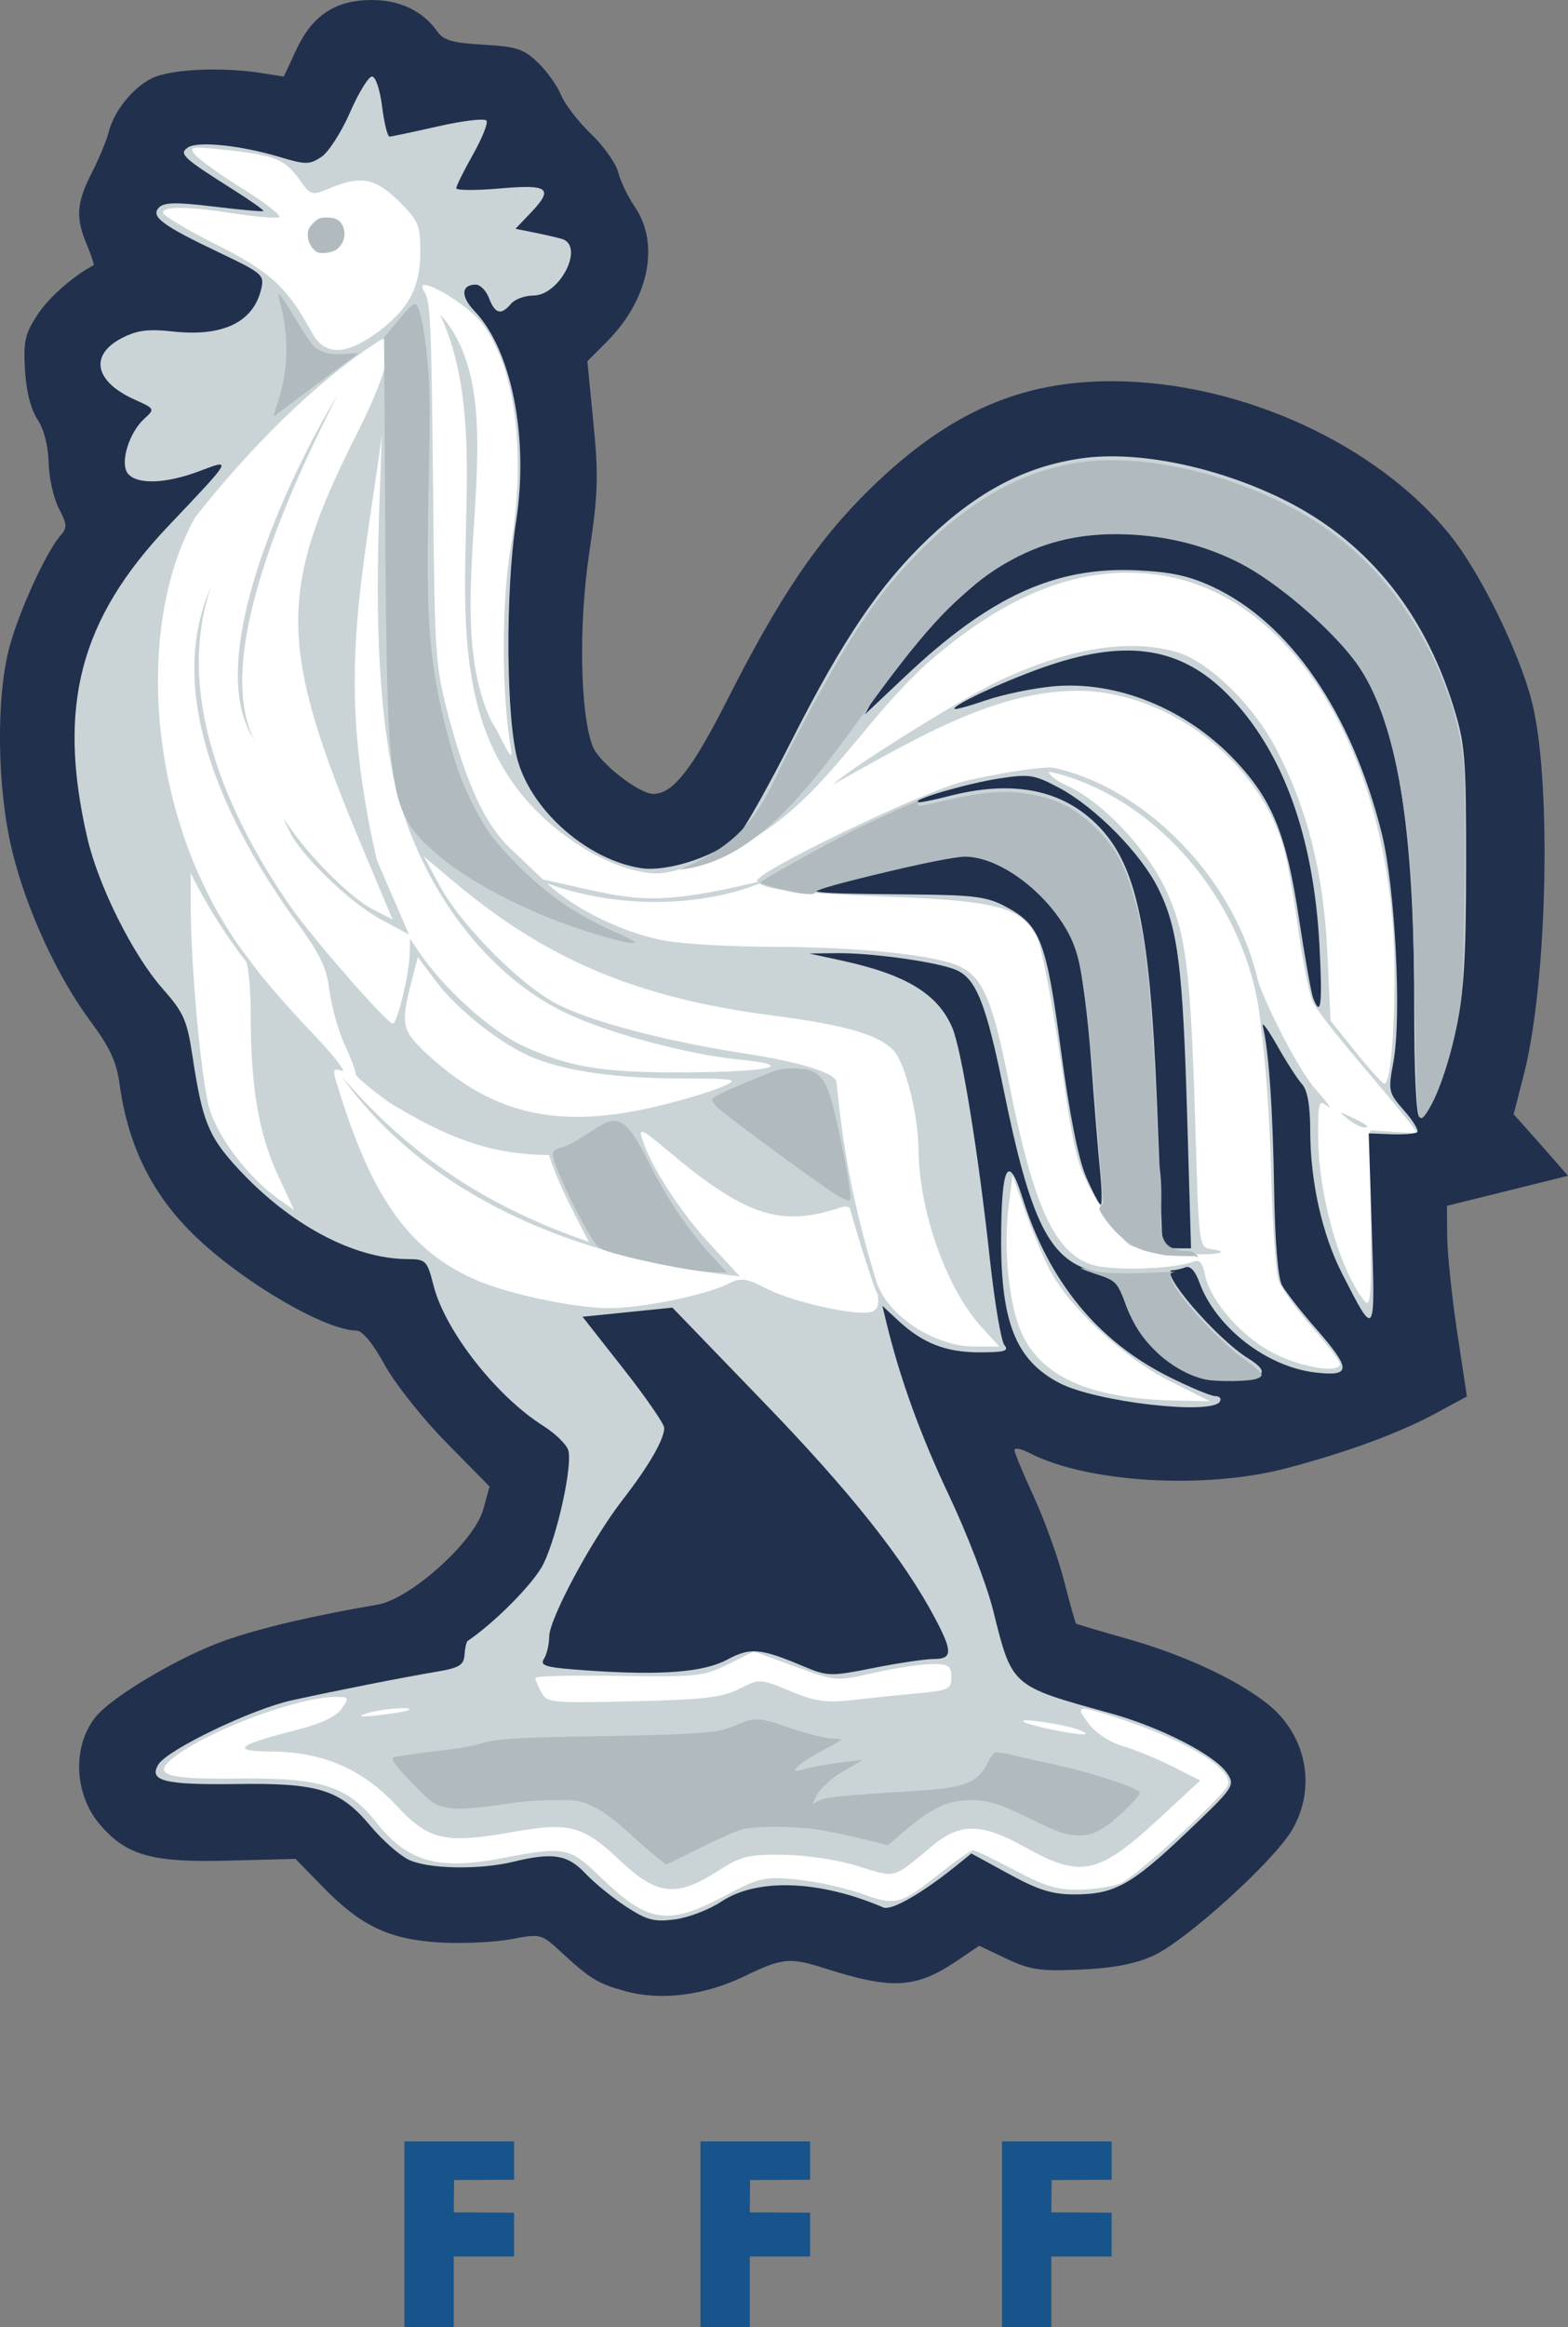 <?xml version="1.0" encoding="UTF-8" standalone="no"?>
<!-- Created with Inkscape (http://www.inkscape.org/) -->

<svg
   width="53.055mm"
   height="78.712mm"
   viewBox="0 0 53.055 78.712"
   version="1.1"
   id="svg8"
   inkscape:version="1.1.2 (b8e25be833, 2022-02-05)"
   sodipodi:docname="France_national_football_team_seal.svg"
   xmlns:inkscape="http://www.inkscape.org/namespaces/inkscape"
   xmlns:sodipodi="http://sodipodi.sourceforge.net/DTD/sodipodi-0.dtd"
   xmlns="http://www.w3.org/2000/svg"
   xmlns:svg="http://www.w3.org/2000/svg"
   xmlns:rdf="http://www.w3.org/1999/02/22-rdf-syntax-ns#"
   xmlns:cc="http://creativecommons.org/ns#"
   xmlns:dc="http://purl.org/dc/elements/1.1/">
  <rect x="0" y="0" width="53.055" height="78.712" fill="#808080" stroke="none"/>
  <defs
     id="defs2" />
  <sodipodi:namedview
     id="base"
     pagecolor="#ffffff"
     bordercolor="#666666"
     borderopacity="1.0"
     inkscape:pageopacity="0.0"
     inkscape:pageshadow="2"
     inkscape:zoom="1.7550622"
     inkscape:cx="35.611273"
     inkscape:cy="184.60884"
     inkscape:document-units="mm"
     inkscape:current-layer="layer1"
     showgrid="false"
     showguides="false"
     inkscape:lockguides="true"
     inkscape:window-width="1920"
     inkscape:window-height="1017"
     inkscape:window-x="-8"
     inkscape:window-y="-8"
     inkscape:window-maximized="1"
     fit-margin-top="0"
     fit-margin-left="0"
     fit-margin-right="0"
     fit-margin-bottom="0"
     inkscape:pagecheckerboard="0" />
  <g
     inkscape:label="Layer 1"
     inkscape:groupmode="layer"
     id="layer1"
     transform="translate(254.108,85.603)">
    <g
       id="g4686-7"
       transform="translate(87.856,10.161)" />
    <path
       style="fill:#ffffff;stroke-width:0.185"
       d="m -241.739,-84.293 c -1.076,0.103 -0.619,-0.397 -1.228,0.708 l -1.181,1.829 -1.95,-0.319 c -1.736,-0.076 -1.437,-0.491 -2.115,-0.096 -0.463,0.27 -0.663,0.446 -0.882,0.906 -0.193,0.405 -0.292,0.823 -0.542,1.312 -0.356,0.699 -0.49,0.808 -0.431,1.564 0.041,0.529 0.475,2.164 0.547,2.32 0.092,0.201 -1.213,0.814 -1.732,1.2 -0.93,0.692 -0.921,1.139 -0.921,2.106 0,0.412 0.123,1.023 0.384,1.537 0.301,0.594 0.305,0.828 0.306,1.408 3.7e-4,0.489 0.91,1.389 1.06,1.681 0.261,0.504 -0.517,1.317 -1.137,2.345 -1.153,1.911 -1.315,2.882 -1.312,5.953 0.002,2.244 0.543,2.518 0.899,3.755 0.505,1.756 1.03,3.401 2.045,4.777 0.579,0.784 0.975,1.553 1.233,2.796 0.392,1.889 0.552,2.188 1.671,3.432 1.367,1.521 3.348,2.932 4.733,3.184 0.557,0.101 2.137,1.501 2.606,2.398 0.3,0.575 0.914,1.509 1.724,2.365 l 1.713,1.754 -0.864,1.742 c -0.151,0.503 -0.924,1.199 -1.815,1.983 l -1.251,1.101 -2.593,0.512 c -2.815,0.556 -4.187,1.271 -5.93,2.428 -2.157,1.432 -2.586,1.287 -1.06,3.024 0.835,0.951 1.947,0.972 4.34,0.812 l 1.895,-0.127 0.988,0.988 c 1.724,1.724 3.361,2.377 5.874,1.883 l 1.14,-0.224 0.671,0.652 c 0.369,0.359 1.457,0.944 1.915,1.156 1.24,0.574 2.924,0.293 4.265,-0.403 1.179,-0.612 1.704,-0.631 3.189,-0.117 1.468,0.508 2.576,0.056 3.765,-0.677 l 0.879,-0.542 1.019,0.416 c 1.287,0.526 1.233,0.697 2.815,0.209 1.019,-0.315 1.635,-0.111 3.14,-1.466 2.172,-1.956 2.625,-1.724 2.733,-3.021 0.066,-0.789 0.063,-0.642 -0.32,-1.294 -0.814,-1.39 -1.565,-1.827 -4.635,-2.712 -0.911,-0.263 -1.2,-0.463 -1.983,-0.787 -0.449,-0.625 -0.797,-1.105 -0.962,-1.791 -0.165,-0.686 -1.187,-2.396 -1.536,-3.187 -0.349,-0.791 -0.278,-2.332 -0.251,-2.362 0.027,-0.031 1.983,-0.083 2.632,0.136 3.353,1.132 6.925,0.404 11.077,-1.614 1.909,-0.928 1.086,-0.127 0.733,-2.038 -0.112,-0.604 0.278,-1.334 0.209,-2.278 l -0.484,-2.853 c 4.313,-1.511 5.096,1.537 2.847,-0.763 l -0.289,-1.51 0.336,-1.421 c 0.869,-3.335 1.032,-9.088 0.318,-11.936 -1.376,-5.481 -2.851,-7.864 -8.509,-9.324 -1.569,-0.405 -2.165,-0.817 -4.006,-0.748 -1.719,0.064 -3.026,0.052 -4.027,0.438 -1.785,0.689 -2.357,1.887 -3.948,3.497 -1.687,1.707 -3.197,3.157 -4.866,6.461 -1.383,2.737 -2.381,3.264 -2.991,3.263 -0.535,-9.1e-4 -2.713,-0.548 -3.075,-1.101 -0.166,-0.253 -0.733,-2.403 -0.853,-3.535 -0.173,-1.644 0.021,-2.305 0.271,-3.774 0.324,-1.902 0.329,-4.393 0.065,-5.53 -0.155,-0.669 -0.482,-1.71 0.19,-2.402 1.065,-1.098 1.396,-1.206 1.288,-2.333 -0.049,-0.509 0.217,-0.731 0.015,-1.004 -0.202,-0.274 -0.183,-0.733 -0.309,-1.117 -0.14,-0.425 -0.393,-0.861 -0.891,-1.277 -0.45,-0.376 -1.289,-0.725 -1.289,-0.903 0,-0.45 -0.184,-1.123 -0.845,-1.396 -0.301,-0.125 -0.834,-0.328 -1.345,-0.293 -0.819,0.057 -0.878,0.223 -1.083,-0.159 -0.346,-0.647 -0.384,-1.342 -1.35,-1.319 z"
       id="path4694-4"
       inkscape:connector-curvature="0"
       sodipodi:nodetypes="ccccccccccscccccccccccccccccccccscccccsccccscccccsccsccccccccccccccccccccccsccccc" />
    <g
       id="g4686"
       transform="matrix(0.7,0,0,0.7,-16.349,-18.01)">
      <path
         style="fill:#cad4d7;stroke-width:0.265"
         d="m -321.987,-94.691 c -1.538,0.148 -0.884,-0.567 -1.754,1.012 l -1.687,2.612 -2.786,-0.456 c -2.481,-0.109 -2.053,-0.702 -3.021,-0.137 -0.661,0.386 -0.947,0.637 -1.26,1.295 -0.275,0.578 -0.418,1.175 -0.774,1.875 -0.509,0.999 -0.7,1.155 -0.615,2.234 0.059,0.756 0.678,3.091 0.781,3.315 0.132,0.286 -1.733,1.163 -2.474,1.714 -1.329,0.988 -1.315,1.626 -1.315,3.009 0,0.589 0.176,1.461 0.548,2.195 0.431,0.849 0.436,1.183 0.437,2.011 5.3e-4,0.698 1.299,1.984 1.515,2.401 0.372,0.72 -0.739,1.881 -1.625,3.35 -1.647,2.73 -1.879,4.117 -1.875,8.504 0.003,3.205 0.776,3.597 1.285,5.365 0.721,2.509 1.472,4.858 2.922,6.824 0.827,1.121 1.393,2.219 1.762,3.994 0.56,2.698 0.789,3.126 2.387,4.903 1.953,2.172 4.783,4.188 6.762,4.548 0.795,0.145 3.053,2.144 3.723,3.426 0.429,0.821 1.306,2.156 2.463,3.378 l 2.447,2.506 -1.234,2.489 c -0.215,0.718 -1.32,1.712 -2.593,2.833 l -1.787,1.573 -3.704,0.732 c -4.021,0.794 -5.982,1.816 -8.472,3.469 -3.082,2.046 -3.694,1.838 -1.515,4.32 1.193,1.359 2.782,1.389 6.2,1.16 l 2.708,-0.181 1.411,1.411 c 2.462,2.462 4.801,3.396 8.391,2.69 l 1.628,-0.32 0.958,0.932 c 0.527,0.512 2.082,1.348 2.736,1.651 1.772,0.82 4.177,0.419 6.093,-0.576 1.685,-0.875 2.434,-0.902 4.556,-0.167 2.098,0.726 3.68,0.08 5.379,-0.967 l 1.255,-0.774 1.455,0.595 c 1.839,0.752 1.762,0.996 4.021,0.298 1.456,-0.45 2.336,-0.158 4.486,-2.094 3.103,-2.795 3.75,-2.463 3.905,-4.316 0.094,-1.127 0.089,-0.917 -0.456,-1.848 -1.164,-1.985 -2.236,-2.61 -6.621,-3.874 -1.301,-0.375 -1.714,-0.661 -2.834,-1.124 -0.642,-0.892 -1.139,-1.578 -1.375,-2.558 -0.236,-0.98 -1.696,-3.422 -2.194,-4.552 -0.499,-1.13 -0.398,-3.331 -0.359,-3.375 0.039,-0.044 2.833,-0.119 3.76,0.194 4.79,1.617 9.893,0.578 15.825,-2.305 2.728,-1.326 1.552,-0.181 1.047,-2.911 -0.16,-0.863 0.397,-1.905 0.299,-3.255 l -0.692,-4.075 c 6.161,-2.159 7.28,2.196 4.068,-1.09 l -0.412,-2.157 0.481,-2.03 c 1.241,-4.764 1.475,-12.983 0.454,-17.051 -1.966,-7.83 -4.073,-11.234 -12.155,-13.32 -2.241,-0.578 -3.093,-1.166 -5.722,-1.069 -2.456,0.091 -4.323,0.074 -5.753,0.626 -2.549,0.984 -3.367,2.695 -5.641,4.996 -2.409,2.438 -4.567,4.51 -6.951,9.23 -1.976,3.911 -3.401,4.663 -4.272,4.662 -0.765,-0.001 -3.875,-0.782 -4.393,-1.573 -0.237,-0.361 -1.047,-3.432 -1.218,-5.05 -0.248,-2.348 0.03,-3.293 0.387,-5.392 0.463,-2.717 0.47,-6.275 0.093,-7.9 -0.222,-0.956 -0.688,-2.443 0.272,-3.432 1.522,-1.568 1.995,-1.722 1.84,-3.332 -0.07,-0.727 0.31,-1.044 0.022,-1.435 -0.289,-0.391 -0.261,-1.047 -0.442,-1.596 -0.2,-0.607 -0.562,-1.23 -1.273,-1.824 -0.643,-0.537 -1.842,-1.035 -1.842,-1.291 0,-0.643 -0.263,-1.604 -1.207,-1.995 -0.43,-0.178 -1.192,-0.469 -1.922,-0.418 -1.17,0.082 -1.255,0.318 -1.547,-0.227 -0.494,-0.925 -0.548,-1.916 -1.929,-1.885 z m -8.049,5.265 c 0.251,0.002 0.663,0.042 1.297,0.11 2.352,0.252 2.865,0.458 3.558,1.431 0.555,0.779 0.587,0.788 1.478,0.415 1.494,-0.624 2.208,-0.486 3.34,0.646 0.939,0.938 1.027,1.15 1.026,2.447 -10e-4,1.721 -0.59,2.799 -2.147,3.926 -1.486,1.076 -2.495,1.067 -3.09,-0.028 -1.19,-2.191 -2.014,-2.952 -4.618,-4.259 -1.419,-0.712 -2.58,-1.406 -2.58,-1.543 0,-0.327 1.195,-0.313 3.458,0.038 1.012,0.157 1.976,0.24 2.142,0.184 0.166,-0.055 -0.594,-0.658 -1.689,-1.34 -1.095,-0.682 -2.153,-1.437 -2.353,-1.678 -0.209,-0.252 -0.241,-0.354 0.176,-0.35 z m 10.96,6.639 c 0.526,0.069 2.149,1.093 2.741,1.879 1.598,2.122 2.123,6.273 1.365,10.784 -0.445,2.649 -0.446,7.052 -0.001,9.657 0.108,0.633 0.001,0.526 -0.53,-0.529 -0.166,-0.33 -0.297,-0.557 -0.388,-0.688 -2.788,-5.775 1.477,-15.331 -2.499,-19.687 3.701,7.957 -2.752,19.651 6.872,25.754 0.657,0.435 1.767,0.928 2.467,1.096 1.105,0.265 1.486,0.234 2.879,-0.236 5.696,-1.727 7.372,-6.114 11.285,-9.708 3.965,-3.491 7.654,-4.881 11.391,-4.291 6.51,1.028 11.212,9.043 11.244,19.166 0.01,3.032 -0.205,5.395 -0.489,5.393 -0.089,-5.29e-4 -0.711,-0.685 -1.382,-1.521 l -1.219,-1.52 -0.155,-3.307 c -0.179,-3.833 -0.971,-6.97 -2.485,-9.852 -1.115,-2.121 -3.236,-4.187 -4.772,-4.647 -2.296,-0.688 -5.276,-0.2 -8.696,1.423 -1.777,0.843 -7.316,4.309 -7.912,4.951 4.019,-2.214 8.199,-4.808 12.528,-4.482 4.227,0.395 8.205,3.705 9.267,7.712 0.154,0.582 0.461,2.342 0.681,3.91 0.22,1.568 0.538,3.116 0.707,3.44 0.169,0.323 1.153,1.585 2.188,2.803 1.035,1.218 2.102,2.502 2.372,2.853 l 0.491,0.637 -1.152,-0.074 -1.152,-0.074 0.035,4.351 c 0.031,3.892 -0.007,4.297 -0.357,3.836 -1.192,-1.568 -2.181,-5.137 -2.187,-7.889 -0.004,-1.694 0.028,-1.793 0.459,-1.455 0.255,0.2 0.006,-0.154 -0.552,-0.787 -1,-1.133 -2.599,-4.501 -2.822,-5.303 -1.232,-5.295 -5.834,-9.438 -9.893,-10.271 -0.292,-0.06 -2.033,0.129 -4.262,0.643 -1.925,0.444 -10.282,4.468 -10.052,4.841 0.007,0.012 0.019,0.023 0.029,0.034 -5.511,1.324 -6.159,0.777 -10.375,-0.116 -0.523,-0.496 -1.207,-1.147 -1.628,-1.552 -1.155,-1.11 -2.038,-2.995 -2.892,-6.175 -0.687,-2.556 -0.714,-2.92 -0.791,-10.716 -0.086,-8.661 -0.122,-9.479 -0.441,-9.988 -0.147,-0.234 -0.093,-0.317 0.082,-0.294 z m -2.105,2.609 v 5.29e-4 c 0.644,0 0.158,1.852 -1.179,4.486 -3.888,7.663 -3.86,10.368 0.207,20.054 l 1.472,3.505 -0.987,-0.504 c -0.941,-0.48 -2.819,-2.31 -3.827,-3.728 l -0.47,-0.661 0.313,0.655 c 0.548,1.145 2.909,3.424 4.364,4.212 l 1.406,0.761 -0.359,-0.829 c -0.197,-0.456 -0.737,-1.703 -1.198,-2.77 -1.953,-8.515 -0.842,-12.695 0.244,-20.521 -0.199,5.383 -0.497,11.019 0.522,16.348 1.087,5.105 4.308,9.58 8.289,11.519 2.021,0.984 5.933,2.043 8.475,2.293 2.84,0.28 1.489,0.595 -2.648,0.617 -3.992,0.021 -5.633,-0.253 -7.9,-1.321 -1.522,-0.717 -3.783,-2.77 -4.935,-4.481 l -0.445,-0.661 -0.014,0.707 c -0.02,1.003 -0.598,3.394 -0.821,3.394 -0.256,0 -3.336,-3.489 -4.757,-5.389 -3.36,-4.749 -5.787,-10.578 -4.025,-15.72 -2.388,5.373 1.003,11.793 3.897,15.876 1.369,1.851 1.672,2.457 1.831,3.66 0.105,0.793 0.44,1.977 0.744,2.632 0.304,0.655 0.536,1.275 0.515,1.378 -0.021,0.103 0.738,0.741 1.685,1.417 2.669,1.604 4.72,2.482 7.663,2.5 0.451,1.374 1.009,2.436 1.926,4.201 -5.309,-1.837 -8.908,-4.45 -11.981,-8.041 3.572,5.035 10.018,8.703 19.283,9.705 l -1.463,-1.58 c -1.422,-1.536 -2.852,-3.756 -3.264,-5.065 -0.176,-0.56 -0.017,-0.488 1.22,0.553 3.76,3.164 5.451,3.728 8.328,2.778 0.219,-0.072 0.366,-0.081 0.488,0.005 0.39,1.401 1.269,4.194 1.337,4.126 0.101,0.513 0.023,0.78 -0.261,0.889 -0.632,0.243 -3.756,-0.435 -5.069,-1.1 -1.078,-0.546 -1.251,-0.565 -1.943,-0.221 -1.041,0.519 -4.1,1.143 -5.637,1.148 -1.77,0.006 -5.096,-0.709 -6.67,-1.436 -3.167,-1.461 -4.966,-4.078 -6.605,-9.605 -0.146,-0.493 -0.095,-0.565 0.304,-0.421 0.264,0.095 -0.42,-0.769 -1.519,-1.92 -1.1,-1.151 -2.4,-2.658 -2.889,-3.349 -5.06,-6.463 -5.664,-16.19 -2.692,-21.473 2.558,-3.274 5.952,-6.701 9.042,-8.623 z m -2.147,2.678 c -2.507,4.16 -6.556,12.915 -4.033,16.703 -2.229,-4.354 2.52,-13.694 4.033,-16.703 z m 34.439,18.238 c 5.316,1.213 9.763,6.711 10.19,12.426 0.21,1.38 0.43,4.533 0.489,7.007 0.059,2.474 0.226,4.807 0.371,5.185 0.145,0.378 0.87,1.378 1.609,2.224 0.74,0.845 1.345,1.638 1.345,1.761 0,0.477 -1.826,0.189 -3.192,-0.504 -1.56,-0.791 -3.083,-2.535 -3.341,-3.825 -0.114,-0.571 -0.263,-0.726 -0.581,-0.603 -0.942,0.366 -3.943,0.452 -4.888,0.14 -1.804,-0.595 -2.82,-2.83 -4,-8.797 -0.787,-3.98 -1.255,-5.079 -2.39,-5.618 -1.152,-0.547 -4.879,-0.938 -8.993,-0.943 -1.892,-0.002 -4.196,-0.127 -5.121,-0.277 -1.989,-0.323 -4.47,-1.511 -5.818,-2.788 3.444,1.254 7.418,1.134 10.267,0.008 0.458,0.318 2.044,0.473 6.229,0.635 5.293,0.204 6.43,0.513 7.172,1.947 0.221,0.427 0.733,3.067 1.138,5.868 0.71,4.902 0.778,5.163 1.83,6.963 0.601,1.029 1.304,1.965 1.562,2.081 0.258,0.116 1.243,0.281 2.189,0.368 1.592,0.146 2.964,-0.018 1.683,-0.202 -0.552,-0.079 -0.571,-0.219 -0.726,-5.556 -0.23,-7.906 -0.446,-9.688 -1.438,-11.807 -0.944,-2.018 -3.092,-4.271 -4.808,-5.045 -0.722,-0.326 -0.971,-0.693 -0.777,-0.649 z m -30.277,4.088 1.437,1.209 c 4.503,3.788 8.893,5.633 15.404,6.474 3.545,0.458 5.171,0.931 5.877,1.71 0.554,0.612 1.179,3.111 1.191,4.763 0.022,2.981 1.357,6.741 3.05,8.589 h -5.3e-4 l 0.858,0.936 -1.226,-0.002 c -1.764,-0.002 -3.885,-1.292 -4.567,-2.777 -0.047,-0.103 -0.083,-0.175 -0.11,-0.223 -0.977,-3.207 -1.599,-5.938 -1.967,-9.758 -0.013,-0.447 -1.649,-0.967 -4.371,-1.391 -4.032,-0.628 -7.559,-1.561 -9.199,-2.432 -1.759,-0.935 -4.594,-3.801 -5.6,-5.663 z m -11.276,0.794 c 0.396,0.818 1.308,2.506 2.642,4.234 0.145,0.09 0.264,1.314 0.265,2.726 0.003,3.418 0.389,5.657 1.324,7.67 l 0.774,1.666 -0.767,-0.547 c -1.448,-1.031 -2.919,-2.964 -3.33,-4.375 -0.396,-1.363 -0.893,-6.748 -0.903,-9.786 z m 10.984,4.068 0.875,1.168 c 0.91,1.215 2.738,2.724 4.196,3.463 1.554,0.788 4.109,1.215 7.356,1.23 3.081,0.014 3.148,0.026 2.249,0.418 -0.509,0.222 -1.879,0.634 -3.043,0.914 -4.866,1.172 -8.087,0.424 -11.311,-2.625 -1.079,-1.02 -1.15,-1.376 -0.652,-3.295 z m 44.613,7.518 c -0.019,0.013 0.099,0.111 0.342,0.305 0.282,0.226 0.63,0.411 0.772,0.411 0.336,0 0.186,-0.122 -0.624,-0.508 -0.312,-0.149 -0.47,-0.222 -0.489,-0.209 z m -15.868,3.031 0.594,1.687 c 0.327,0.928 0.869,2.223 1.205,2.878 0.922,1.797 3.602,4.275 5.829,5.389 l 1.921,0.961 -1.689,-0.036 c -4.191,-0.089 -6.595,-1.193 -7.495,-3.442 -0.56,-1.4 -0.8,-3.957 -0.556,-5.913 z m -12.508,23.005 1.988,0.725 c 1.983,0.723 1.993,0.724 3.836,0.305 1.016,-0.231 2.27,-0.42 2.787,-0.42 0.814,0 0.94,0.084 0.94,0.63 0,0.581 -0.131,0.643 -1.654,0.784 -0.91,0.084 -2.332,0.232 -3.16,0.327 -1.235,0.142 -1.771,0.064 -2.977,-0.436 -1.465,-0.607 -1.474,-0.607 -2.462,-0.107 -0.817,0.414 -1.723,0.519 -5.138,0.6 -3.942,0.093 -4.16,0.072 -4.432,-0.436 -0.157,-0.294 -0.286,-0.607 -0.286,-0.695 0,-0.088 1.816,-0.131 4.035,-0.097 3.775,0.059 4.115,0.022 5.279,-0.56 z m -20.227,2.197 c 0.67,0 0.685,0.028 0.303,0.574 -0.269,0.383 -1.02,0.731 -2.268,1.047 -2.789,0.708 -3.124,1.007 -1.14,1.017 2.476,0.012 4.408,0.839 6.029,2.58 1.597,1.716 2.353,1.891 5.649,1.309 2.763,-0.488 3.398,-0.318 5.214,1.4 1.753,1.658 2.71,1.762 4.667,0.506 1.154,-0.74 1.49,-0.825 3.206,-0.805 1.112,0.013 2.63,0.244 3.616,0.551 1.851,0.576 1.632,0.636 3.559,-0.966 1.383,-1.149 2.393,-1.135 4.534,0.062 2.676,1.497 3.518,1.314 6.461,-1.406 l 1.98,-1.829 -1.319,-0.668 c -0.725,-0.367 -1.814,-0.816 -2.419,-0.997 -0.647,-0.193 -1.331,-0.642 -1.661,-1.088 -0.671,-0.907 -0.587,-0.918 1.588,-0.204 3.226,1.059 5.433,2.429 5.14,3.191 -0.197,0.514 -4.234,4.23 -5.09,4.686 -0.327,0.174 -1.219,0.332 -1.984,0.352 -1.134,0.029 -1.727,-0.144 -3.216,-0.935 -1.004,-0.534 -1.911,-0.97 -2.016,-0.97 -0.105,0 -0.771,0.459 -1.482,1.02 -2.085,1.647 -2.21,1.681 -3.934,1.075 -0.835,-0.293 -2.256,-0.602 -3.159,-0.687 -1.523,-0.142 -1.772,-0.084 -3.45,0.807 -2.721,1.444 -3.684,1.304 -5.932,-0.864 -1.58,-1.523 -1.743,-1.555 -4.853,-0.96 -3.068,0.587 -4.536,0.165 -6.041,-1.735 -1.396,-1.762 -2.657,-2.165 -6.645,-2.12 -3.6,0.04 -4.253,-0.183 -3.1,-1.058 1.709,-1.297 5.984,-2.886 7.764,-2.886 z m 3.363,0.543 c 0.171,0.006 0.259,0.033 0.201,0.085 -0.061,0.054 -0.706,0.167 -1.434,0.251 -0.892,0.103 -1.108,0.079 -0.661,-0.072 0.413,-0.14 1.21,-0.248 1.698,-0.264 0.073,-0.002 0.139,-0.003 0.196,-5.16e-4 z m 30.143,0.589 c 0.58,0.027 1.972,0.274 2.491,0.479 0.304,0.12 0.36,0.204 0.132,0.197 -0.677,-0.021 -2.711,-0.461 -2.871,-0.621 -0.049,-0.049 0.054,-0.064 0.248,-0.055 z"
         id="path4694"
         inkscape:connector-curvature="0"
         sodipodi:nodetypes="ccccccccccscccccccccccccccccccccscccccsccccscccccsccsccccccccccccccccccccccscccccccccccccsccscccccccccccccscccccccccccccsccccccccccccccccscccccccccccccccccccscccccscccsccccccccccccccscccccccccccccccccscsccccccccscsccccscccccscccccccccssccccccccsccccsscccccccssccccccscccccsssccccccscccscsccccscssscccccscccccccccsscssscccccccccccccccccc" />
      <path
         style="fill:#17548c;stroke-width:1"
         d="m -930.336,64.438 v 34 h 9 v -13 h 11 v -8 l -10.992,-0.057 c -0.004,-2.263 0.049,-3.493 0.057,-5.887 l 10.936,-0.057 v -7 z m 54,0 v 34 h 9 v -13 h 11 v -8 l -10.992,-0.057 c -0.004,-2.263 0.049,-3.493 0.057,-5.887 l 10.936,-0.057 v -7 z m 55,0 v 34 h 9 v -13 h 11 v -8 l -10.992,-0.057 c -0.004,-2.263 0.049,-3.493 0.057,-5.887 l 10.936,-0.057 v -7 z"
         id="path4690"
         transform="matrix(0.265,0,0,0.265,-73.568,-10.161)"
         inkscape:connector-curvature="0"
         sodipodi:nodetypes="ccccccccccccccccccccccccccccccccc" />
      <path
         style="fill:#21304d;stroke-width:0.265"
         d="m -309.452,-0.35 c -1.325,-0.369 -1.671,-0.582 -3.124,-1.922 -0.911,-0.841 -0.95,-0.85 -2.381,-0.582 -0.8,0.15 -2.348,0.22 -3.44,0.157 -2.438,-0.142 -3.811,-0.793 -5.649,-2.679 l -1.326,-1.361 -3.208,0.085 c -3.706,0.098 -4.924,-0.235 -6.205,-1.694 -1.283,-1.461 -1.401,-3.786 -0.265,-5.23 0.769,-0.978 4.049,-2.924 6.242,-3.703 1.692,-0.601 4.205,-1.193 7.405,-1.744 1.593,-0.274 4.676,-3.048 5.104,-4.591 l 0.309,-1.114 -2.084,-2.117 c -1.147,-1.165 -2.491,-2.858 -2.989,-3.767 -0.57,-1.039 -1.076,-1.652 -1.366,-1.654 -1.453,-0.01 -5.193,-2.159 -7.569,-4.349 -2.209,-2.036 -3.45,-4.453 -3.876,-7.549 -0.15,-1.088 -0.471,-1.787 -1.394,-3.028 -1.622,-2.181 -3.113,-5.421 -3.802,-8.26 -0.733,-3.02 -0.788,-7.41 -0.122,-9.868 0.473,-1.746 1.77,-4.577 2.455,-5.355 0.34,-0.386 0.331,-0.545 -0.076,-1.323 -0.254,-0.486 -0.476,-1.479 -0.492,-2.207 -0.019,-0.82 -0.224,-1.614 -0.539,-2.09 -0.321,-0.483 -0.544,-1.364 -0.604,-2.381 -0.082,-1.395 1.4e-4,-1.759 0.609,-2.684 0.55,-0.836 1.719,-1.864 2.711,-2.385 0.038,-0.02 -0.111,-0.468 -0.331,-0.995 -0.551,-1.32 -0.504,-2.003 0.24,-3.472 0.352,-0.695 0.717,-1.571 0.811,-1.947 0.256,-1.021 1.132,-2.124 2.071,-2.61 0.871,-0.45 3.373,-0.572 5.341,-0.259 l 1.058,0.168 0.609,-1.309 c 0.771,-1.657 1.897,-2.394 3.656,-2.392 1.354,0.002 2.465,0.537 3.152,1.517 0.302,0.431 0.74,0.558 2.226,0.642 1.595,0.09 1.957,0.208 2.633,0.855 0.431,0.413 0.936,1.12 1.123,1.572 0.187,0.452 0.841,1.301 1.453,1.887 0.612,0.586 1.2,1.415 1.307,1.842 0.107,0.427 0.474,1.188 0.815,1.69 1.224,1.804 0.66,4.488 -1.371,6.519 l -0.93,0.93 0.293,2.98 c 0.254,2.58 0.226,3.425 -0.204,6.299 -0.516,3.444 -0.441,7.731 0.164,9.32 0.299,0.787 2.236,2.31 2.938,2.31 0.944,0 1.871,-1.18 3.587,-4.57 2.503,-4.944 4.347,-7.675 6.831,-10.114 3.783,-3.715 7.289,-5.277 11.803,-5.259 6.16,0.024 12.759,3.039 16.297,7.444 1.444,1.799 3.311,5.592 3.937,8.001 0.976,3.755 0.769,13.598 -0.38,18.063 l -0.492,1.913 0.709,0.794 c 0.39,0.437 0.981,1.106 1.313,1.488 l 0.604,0.694 -2.925,0.726 -2.925,0.726 0.013,1.491 c 0.007,0.82 0.224,2.893 0.482,4.605 l 0.469,3.114 -1.475,0.799 c -1.775,0.962 -4.282,1.887 -7.23,2.666 -3.943,1.043 -9.646,0.709 -12.423,-0.727 -0.407,-0.21 -0.739,-0.277 -0.739,-0.148 0,0.129 0.423,1.15 0.94,2.269 0.517,1.119 1.172,2.942 1.456,4.051 0.284,1.108 0.545,2.039 0.581,2.067 0.036,0.028 1.168,0.364 2.515,0.746 2.684,0.762 5.223,1.939 6.714,3.113 1.915,1.509 2.416,4.063 1.203,6.125 -0.895,1.52 -5.16,5.376 -6.719,6.073 -0.878,0.393 -1.955,0.596 -3.514,0.663 -1.939,0.083 -2.43,0.01 -3.565,-0.528 l -1.316,-0.625 -1.086,0.733 c -1.964,1.326 -3.132,1.395 -6.311,0.378 -1.765,-0.565 -2.093,-0.535 -3.96,0.365 -1.935,0.932 -4.047,1.193 -5.772,0.713 z m 4.673,-4.326 c 1.719,-1.144 4.757,-1.032 7.82,0.288 0.389,0.167 1.86,-0.674 3.515,-2.009 l 0.743,-0.6 1.809,0.989 c 1.425,0.779 2.097,0.989 3.168,0.989 1.937,0 2.757,-0.453 5.426,-2.993 2.298,-2.187 2.352,-2.267 1.958,-2.86 -0.585,-0.881 -3.198,-2.223 -5.645,-2.9 -4.819,-1.332 -4.742,-1.264 -5.668,-4.986 -0.301,-1.209 -1.259,-3.702 -2.13,-5.54 -1.385,-2.925 -2.372,-5.651 -3.03,-8.37 l -0.192,-0.794 0.748,0.697 c 1.188,1.108 2.315,1.552 3.942,1.552 1.215,0 1.445,-0.067 1.21,-0.35 -0.16,-0.193 -0.476,-2.068 -0.704,-4.167 -0.55,-5.081 -1.369,-10.122 -1.815,-11.17 -0.695,-1.631 -2.231,-2.566 -5.32,-3.239 l -1.593,-0.347 1.323,-0.016 c 1.658,-0.02 4.799,0.415 5.736,0.794 0.999,0.404 1.483,1.611 2.341,5.83 1.288,6.335 2.199,8.173 4.334,8.744 1,0.268 1.199,0.441 1.444,1.259 0.699,2.334 2.743,3.983 4.93,3.978 1.9,-0.004 2.247,-0.318 1.12,-1.015 -1.561,-0.965 -4.398,-4.271 -3.664,-4.271 0.139,0 0.416,-0.063 0.615,-0.139 0.233,-0.089 0.475,0.171 0.677,0.728 0.784,2.162 3.24,4.074 5.591,4.353 1.762,0.209 1.767,-0.149 0.03,-2.134 -0.726,-0.83 -1.461,-1.771 -1.633,-2.092 -0.192,-0.359 -0.337,-2.141 -0.375,-4.628 -0.059,-3.832 -0.256,-6.684 -0.544,-7.861 -0.071,-0.291 0.237,0.118 0.685,0.91 0.448,0.791 0.991,1.634 1.207,1.873 0.266,0.294 0.394,1.023 0.397,2.265 0.006,2.451 0.576,4.999 1.541,6.891 1.606,3.148 1.605,3.148 1.437,-2.082 l -0.151,-4.696 1.099,0.043 c 0.604,0.024 1.166,-0.024 1.247,-0.105 0.081,-0.081 -0.205,-0.55 -0.637,-1.042 -0.759,-0.865 -0.776,-0.941 -0.516,-2.343 0.406,-2.189 0.087,-8.443 -0.563,-11.052 -1.454,-5.832 -4.432,-10.171 -8.176,-11.913 -1.139,-0.53 -2.028,-0.722 -3.68,-0.797 -3.929,-0.178 -7.094,1.271 -11.163,5.112 l -1.965,1.854 0.642,-1.191 c 1.004,-1.864 5.119,-5.822 6.992,-6.727 2.885,-1.393 7.005,-1.218 10.4,0.442 1.958,0.957 5.067,3.736 6.042,5.4 1.72,2.935 2.475,7.813 2.475,15.98 0,3.442 0.098,5.543 0.259,5.543 0.461,0 1.283,-1.974 1.771,-4.256 0.374,-1.748 0.477,-3.448 0.48,-7.915 0.003,-5.229 -0.046,-5.849 -0.616,-7.673 -1.462,-4.685 -4.288,-8.09 -8.34,-10.051 -3.212,-1.555 -6.981,-2.308 -9.642,-1.926 -2.698,0.387 -4.981,1.581 -7.378,3.857 -2.359,2.241 -4.145,4.881 -6.658,9.84 -1.032,2.037 -2.148,4.033 -2.479,4.434 -0.807,0.978 -3.419,1.888 -4.789,1.668 -2.544,-0.407 -5.187,-2.697 -5.919,-5.129 -0.58,-1.929 -0.634,-8.167 -0.099,-11.625 0.625,-4.044 -0.214,-8.288 -2.009,-10.163 -0.681,-0.711 -0.652,-1.278 0.065,-1.278 0.213,0 0.501,0.298 0.639,0.661 0.288,0.757 0.587,0.832 1.058,0.265 0.181,-0.218 0.664,-0.397 1.073,-0.397 1.301,0 2.515,-2.42 1.375,-2.741 -0.255,-0.072 -0.861,-0.211 -1.347,-0.309 l -0.884,-0.178 0.686,-0.716 c 1.188,-1.24 0.955,-1.44 -1.431,-1.232 -1.164,0.102 -2.117,0.097 -2.117,-0.011 0,-0.107 0.361,-0.835 0.802,-1.617 0.441,-0.782 0.74,-1.523 0.663,-1.647 -0.076,-0.124 -1.122,-0.003 -2.324,0.269 -1.202,0.272 -2.265,0.497 -2.364,0.501 -0.099,0.004 -0.261,-0.648 -0.361,-1.448 -0.103,-0.825 -0.315,-1.455 -0.489,-1.455 -0.169,0 -0.648,0.782 -1.065,1.738 -0.416,0.956 -1.041,1.924 -1.388,2.151 -0.572,0.375 -0.76,0.375 -2.014,-0.002 -1.87,-0.562 -3.942,-0.778 -4.425,-0.462 -0.465,0.305 -0.254,0.502 2.186,2.043 0.839,0.53 1.494,0.994 1.455,1.031 -0.039,0.038 -1.117,-0.059 -2.396,-0.215 -1.798,-0.219 -2.398,-0.209 -2.646,0.042 -0.43,0.436 0.141,0.862 2.923,2.187 2.076,0.988 2.176,1.075 2.015,1.754 -0.382,1.611 -1.859,2.319 -4.278,2.052 -1.171,-0.129 -1.717,-0.061 -2.435,0.306 -1.61,0.822 -1.352,2.113 0.596,2.986 0.976,0.438 0.984,0.453 0.473,0.916 -0.759,0.687 -1.203,2.175 -0.796,2.666 0.443,0.534 1.847,0.484 3.445,-0.123 1.613,-0.613 1.626,-0.637 -1.48,2.634 -4.304,4.533 -5.397,8.718 -3.935,15.074 0.532,2.313 2.199,5.658 3.625,7.276 1.043,1.183 1.198,1.533 1.467,3.307 0.47,3.107 0.767,3.848 2.139,5.347 2.515,2.748 5.618,4.418 8.241,4.436 0.903,0.006 0.956,0.059 1.27,1.287 0.558,2.178 3.033,5.341 5.298,6.77 0.576,0.363 1.12,0.891 1.209,1.172 0.223,0.702 -0.513,4.085 -1.195,5.495 -0.436,0.9 -2.325,2.821 -3.666,3.729 -0.061,0.041 -0.129,0.342 -0.152,0.67 -0.035,0.498 -0.255,0.631 -1.345,0.815 -1.623,0.273 -4.728,0.886 -6.992,1.38 -1.937,0.422 -6.027,2.388 -6.462,3.105 -0.484,0.798 0.293,0.99 3.816,0.942 3.949,-0.054 4.969,0.269 6.447,2.037 0.543,0.65 1.352,1.37 1.799,1.601 0.909,0.47 3.422,0.526 5.115,0.115 1.887,-0.459 2.612,-0.341 3.456,0.559 0.427,0.456 1.313,1.179 1.968,1.607 1.017,0.664 1.363,0.755 2.372,0.623 0.65,-0.085 1.662,-0.474 2.249,-0.865 z m -6.399,-11.159 c -2.081,-0.14 -2.402,-0.222 -2.187,-0.56 0.139,-0.218 0.254,-0.704 0.256,-1.079 0.005,-0.871 2.059,-4.693 3.566,-6.635 1.25,-1.611 1.994,-2.9 1.994,-3.454 0,-0.19 -0.888,-1.476 -1.974,-2.857 l -1.974,-2.512 2.172,-0.221 2.172,-0.221 4.428,4.587 c 4.201,4.351 6.738,7.548 8.255,10.401 0.87,1.636 0.861,1.991 -0.049,1.991 -0.4,-1.11e-4 -1.707,0.194 -2.905,0.432 -2.104,0.418 -2.22,0.414 -3.44,-0.098 -2.037,-0.856 -2.527,-0.898 -3.616,-0.314 -1.154,0.619 -3.146,0.78 -6.7,0.541 z m 27.699,-20.867 c -0.004,-0.255 -0.117,-3.201 -0.251,-6.548 -0.352,-8.819 -1.03,-11.783 -3.126,-13.677 -1.699,-1.535 -4.011,-1.922 -6.943,-1.162 -0.795,0.206 -1.484,0.338 -1.53,0.292 -0.161,-0.161 2.477,-0.918 4.015,-1.153 1.415,-0.216 1.665,-0.176 2.852,0.458 1.77,0.946 3.973,3.187 4.807,4.891 0.943,1.925 1.174,3.771 1.387,11.078 l 0.183,6.284 h -0.694 c -0.481,0 -0.696,-0.142 -0.702,-0.463 z m -3.678,-2.991 c -0.374,-0.868 -0.799,-3.005 -1.212,-6.093 -0.711,-5.304 -1,-6.063 -2.643,-6.949 -0.916,-0.494 -1.52,-0.575 -4.498,-0.604 -5.98,-0.06 -5.949,-0.043 -1.984,-1.033 1.965,-0.491 3.929,-0.895 4.366,-0.899 2.112,-0.017 4.832,2.335 5.538,4.79 0.223,0.775 0.525,3.076 0.672,5.114 0.146,2.037 0.341,4.448 0.432,5.358 0.091,0.91 0.107,1.654 0.035,1.654 -0.072,0 -0.389,-0.602 -0.706,-1.337 z m 10.976,-8.641 c -0.096,-0.249 -0.407,-1.997 -0.692,-3.884 -0.607,-4.015 -1.271,-5.665 -3.047,-7.563 -2.359,-2.522 -5.737,-3.902 -8.844,-3.614 -0.964,0.09 -2.43,0.396 -3.257,0.681 -0.828,0.285 -1.505,0.467 -1.505,0.404 0,-0.233 2.684,-1.462 4.596,-2.104 3.802,-1.276 6.379,-0.855 8.617,1.411 2.645,2.677 4.159,6.821 4.437,12.146 0.149,2.855 0.071,3.503 -0.305,2.524 z m -4.513,19.503 c 0.09,-0.146 -0.006,-0.265 -0.213,-0.265 -0.207,0 -1.216,-0.42 -2.241,-0.933 -3.454,-1.728 -5.819,-4.618 -7.087,-8.662 -0.688,-2.191 -1.017,-1.554 -1.029,1.99 -0.014,4.057 0.729,5.889 2.829,6.976 1.765,0.913 7.333,1.555 7.742,0.894 z"
         id="path4688"
         inkscape:connector-curvature="0" />
    </g>
    <path
       style="opacity:1;fill:#b0babf;fill-opacity:1;fill-rule:nonzero;stroke:none;stroke-width:0.041;stroke-miterlimit:4;stroke-dasharray:none;stroke-opacity:1"
       d="m -243.05,-78.245 c -0.232,0 -0.295,0.025 -0.457,0.187 -0.149,0.149 -0.188,0.232 -0.188,0.402 0,0.209 0.101,0.414 0.273,0.557 0.135,0.111 0.587,0.052 0.747,-0.098 0.197,-0.185 0.272,-0.451 0.193,-0.689 -0.085,-0.258 -0.245,-0.359 -0.569,-0.359 z m -1.623,2.601 c -0.007,-1.82e-4 -0.011,0.006 -0.011,0.019 -7e-4,0.03 0.049,0.254 0.11,0.496 0.243,0.96 0.199,2.129 -0.117,3.078 -0.089,0.267 -0.162,0.5 -0.162,0.517 0,0.017 0.031,0.005 0.069,-0.026 0.092,-0.075 2.516,-1.887 2.69,-2.011 0.133,-0.094 0.126,-0.096 -0.305,-0.063 -0.548,0.042 -0.871,-0.038 -1.104,-0.273 -0.095,-0.096 -0.349,-0.473 -0.563,-0.837 -0.341,-0.579 -0.557,-0.899 -0.608,-0.901 z m 4.605,0.329 c -0.088,5.55e-4 -0.242,0.162 -0.611,0.605 l -0.432,0.519 0.033,5.598 c 0.034,5.687 0.081,7.532 0.224,8.769 0.181,1.567 0.479,2.198 1.434,3.033 1.348,1.179 3.62,2.291 6.012,2.945 0.519,0.142 0.862,0.183 0.769,0.092 -0.029,-0.028 -0.355,-0.187 -0.725,-0.353 -1.225,-0.549 -2.15,-1.179 -3.126,-2.129 -0.329,-0.321 -0.759,-0.794 -0.955,-1.052 -0.38,-0.501 -0.846,-1.392 -1.12,-2.142 -0.246,-0.674 -0.587,-1.97 -0.742,-2.822 -0.337,-1.851 -0.38,-3.015 -0.284,-7.666 0.031,-1.51 0.026,-2.442 -0.018,-3.036 -0.086,-1.177 -0.238,-2.079 -0.39,-2.313 -0.02,-0.031 -0.042,-0.049 -0.071,-0.048 z m 23.504,5.28 c -0.397,0.003 -0.775,0.033 -1.127,0.09 -2.055,0.333 -3.886,1.438 -5.747,3.466 -1.237,1.348 -2.141,2.761 -3.82,5.966 -1.031,1.969 -1.276,3.268 -3.857,4.326 4.542,-0.482 6.726,-7.877 11.026,-10.359 1.143,-0.66 2.377,-1.042 4.081,-0.981 1.398,0.05 2.692,0.377 3.86,0.977 1.233,0.633 3.009,2.147 3.882,3.308 0.78,1.037 1.333,2.699 1.661,4.989 0.233,1.623 0.304,2.861 0.359,6.233 0.049,3.003 0.075,3.755 0.146,4.122 0.045,0.237 0.193,0.111 0.449,-0.384 0.411,-0.796 0.814,-2.252 0.985,-3.558 0.116,-0.892 0.176,-6.85 0.079,-7.944 -0.205,-2.322 -1.509,-5.025 -3.269,-6.777 -0.921,-0.917 -1.813,-1.534 -3.103,-2.147 -1.818,-0.863 -3.886,-1.342 -5.605,-1.329 z m -3.504,11.22 c -0.525,-0.003 -1.132,0.08 -1.895,0.254 -1.056,0.241 -1.124,0.25 -1.084,0.148 0.018,-0.048 0.019,-0.086 0.003,-0.086 -0.081,0 -1.418,0.602 -2.176,0.98 -0.981,0.489 -3.201,1.734 -3.163,1.773 0.051,0.051 0.664,0.23 1.061,0.309 0.461,0.092 0.781,0.105 0.781,0.03 0,-0.079 0.578,-0.252 2.041,-0.607 1.57,-0.382 2.715,-0.611 3.048,-0.61 1.103,0.003 2.607,1.075 3.408,2.43 0.511,0.865 0.668,1.786 0.989,5.842 0.09,1.138 0.189,2.366 0.219,2.73 0.03,0.364 0.056,0.679 0.056,0.699 5.6e-4,0.021 -0.038,0.076 -0.085,0.123 -0.077,0.077 -0.065,0.116 0.131,0.404 0.276,0.406 0.693,0.795 1.037,0.969 0.233,0.118 0.394,0.164 0.986,0.28 0.061,0.012 0.318,0.024 0.572,0.028 l 0.462,0.006 c 0.24,0.113 0.014,-0.106 -0.123,-0.165 -1.58,0 -0.771,-1.116 -1.103,-3.061 -0.23,-5.889 -0.415,-7.684 -0.964,-9.328 -0.284,-0.852 -0.574,-1.336 -1.133,-1.895 -0.744,-0.744 -1.463,-1.087 -2.568,-1.222 -0.16,-0.02 -0.325,-0.03 -0.5,-0.031 z m -7.218,9.349 c -0.441,0.003 -0.542,0.035 -1.806,0.575 -0.68,0.29 -0.924,0.419 -0.924,0.488 0,0.052 0.093,0.178 0.207,0.281 0.422,0.381 3.504,2.64 4.011,2.94 0.369,0.218 0.47,0.239 0.47,0.098 -0.001,-0.382 -0.343,-2.144 -0.617,-3.18 -0.255,-0.964 -0.527,-1.208 -1.341,-1.202 z m -6.056,1.777 c -0.189,-1.86e-4 -0.345,0.079 -0.987,0.5 -0.276,0.181 -0.609,0.356 -0.74,0.389 -0.348,0.088 -0.384,0.155 -0.271,0.502 0.224,0.684 1.044,2.326 1.39,2.78 0.114,0.149 0.218,0.197 0.75,0.343 0.698,0.191 1.755,0.414 2.493,0.527 0.273,0.042 0.654,0.079 0.847,0.082 l 0.351,0.005 -0.461,-0.5 c -0.848,-0.92 -1.567,-1.983 -2.199,-3.25 -0.519,-1.041 -0.806,-1.378 -1.174,-1.379 z m 15.844,4.977 c -0.018,-0.002 -0.03,-0.001 -0.034,0.003 -0.015,0.015 0.179,0.095 0.431,0.178 0.779,0.255 0.776,0.253 1.126,1.154 0.236,0.607 0.504,1.019 0.955,1.465 0.477,0.472 1.112,0.839 1.676,0.967 0.391,0.089 1.517,0.074 1.763,-0.023 0.284,-0.113 0.24,-0.171 -0.565,-0.764 -0.72,-0.529 -1.98,-1.892 -2.263,-2.446 -0.146,-0.287 -0.137,-0.37 0.043,-0.399 0.083,-0.013 -0.121,-0.009 -0.455,0.01 -1.177,0.067 -2.07,0.041 -2.389,-0.069 -0.121,-0.042 -0.232,-0.07 -0.287,-0.076 z m -10.966,15.271 c -0.218,-0.009 -0.399,0.043 -0.64,0.152 -0.194,0.088 -0.484,0.188 -0.644,0.222 -0.459,0.098 -1.818,0.161 -4.273,0.195 -2.53,0.036 -3.377,0.091 -3.838,0.25 -0.172,0.059 -0.631,0.147 -1.02,0.194 -1.329,0.163 -1.909,0.245 -1.937,0.273 -0.069,0.069 0.167,0.372 0.734,0.948 0.556,0.564 0.634,0.624 0.937,0.711 0.397,0.115 0.969,0.09 2.18,-0.093 0.529,-0.08 1.071,-0.122 1.6,-0.124 0.707,-0.003 0.836,0.012 1.116,0.123 0.444,0.176 0.864,0.473 1.504,1.06 0.303,0.279 0.688,0.615 0.855,0.747 0.167,0.133 0.316,0.241 0.331,0.242 0.015,3.7e-4 0.524,-0.247 1.13,-0.55 0.607,-0.303 1.251,-0.588 1.432,-0.634 0.434,-0.111 1.73,-0.112 2.505,-3.71e-4 0.322,0.046 1,0.186 1.506,0.31 l 0.92,0.226 0.486,-0.415 c 0.995,-0.848 1.533,-1.106 2.306,-1.107 0.607,-9.1e-4 1.025,0.13 2.054,0.644 0.878,0.438 1.22,0.552 1.648,0.549 0.484,-0.004 0.898,-0.239 1.555,-0.885 0.431,-0.423 0.508,-0.524 0.453,-0.591 -0.149,-0.18 -1.889,-0.729 -3.063,-0.967 -0.303,-0.062 -0.816,-0.177 -1.14,-0.256 -0.324,-0.08 -0.627,-0.13 -0.674,-0.112 -0.046,0.018 -0.15,0.164 -0.231,0.325 -0.359,0.718 -0.752,0.873 -2.478,0.981 -2.698,0.169 -3.076,0.211 -3.318,0.369 -0.157,0.103 -0.161,0.073 -0.021,-0.199 0.124,-0.243 0.524,-0.613 0.885,-0.819 0.137,-0.078 0.347,-0.199 0.469,-0.27 l 0.221,-0.129 -0.276,0.031 c -0.798,0.09 -1.475,0.201 -1.706,0.279 -0.142,0.048 -0.276,0.07 -0.297,0.049 -0.072,-0.074 0.397,-0.417 0.965,-0.705 0.312,-0.159 0.568,-0.307 0.568,-0.33 1.4e-4,-0.023 -0.093,-0.041 -0.207,-0.042 -0.288,-5.55e-4 -0.972,-0.173 -1.733,-0.438 -0.391,-0.136 -0.646,-0.207 -0.865,-0.216 z"
       id="path4696"
       inkscape:connector-curvature="0" />
  </g>
</svg>
